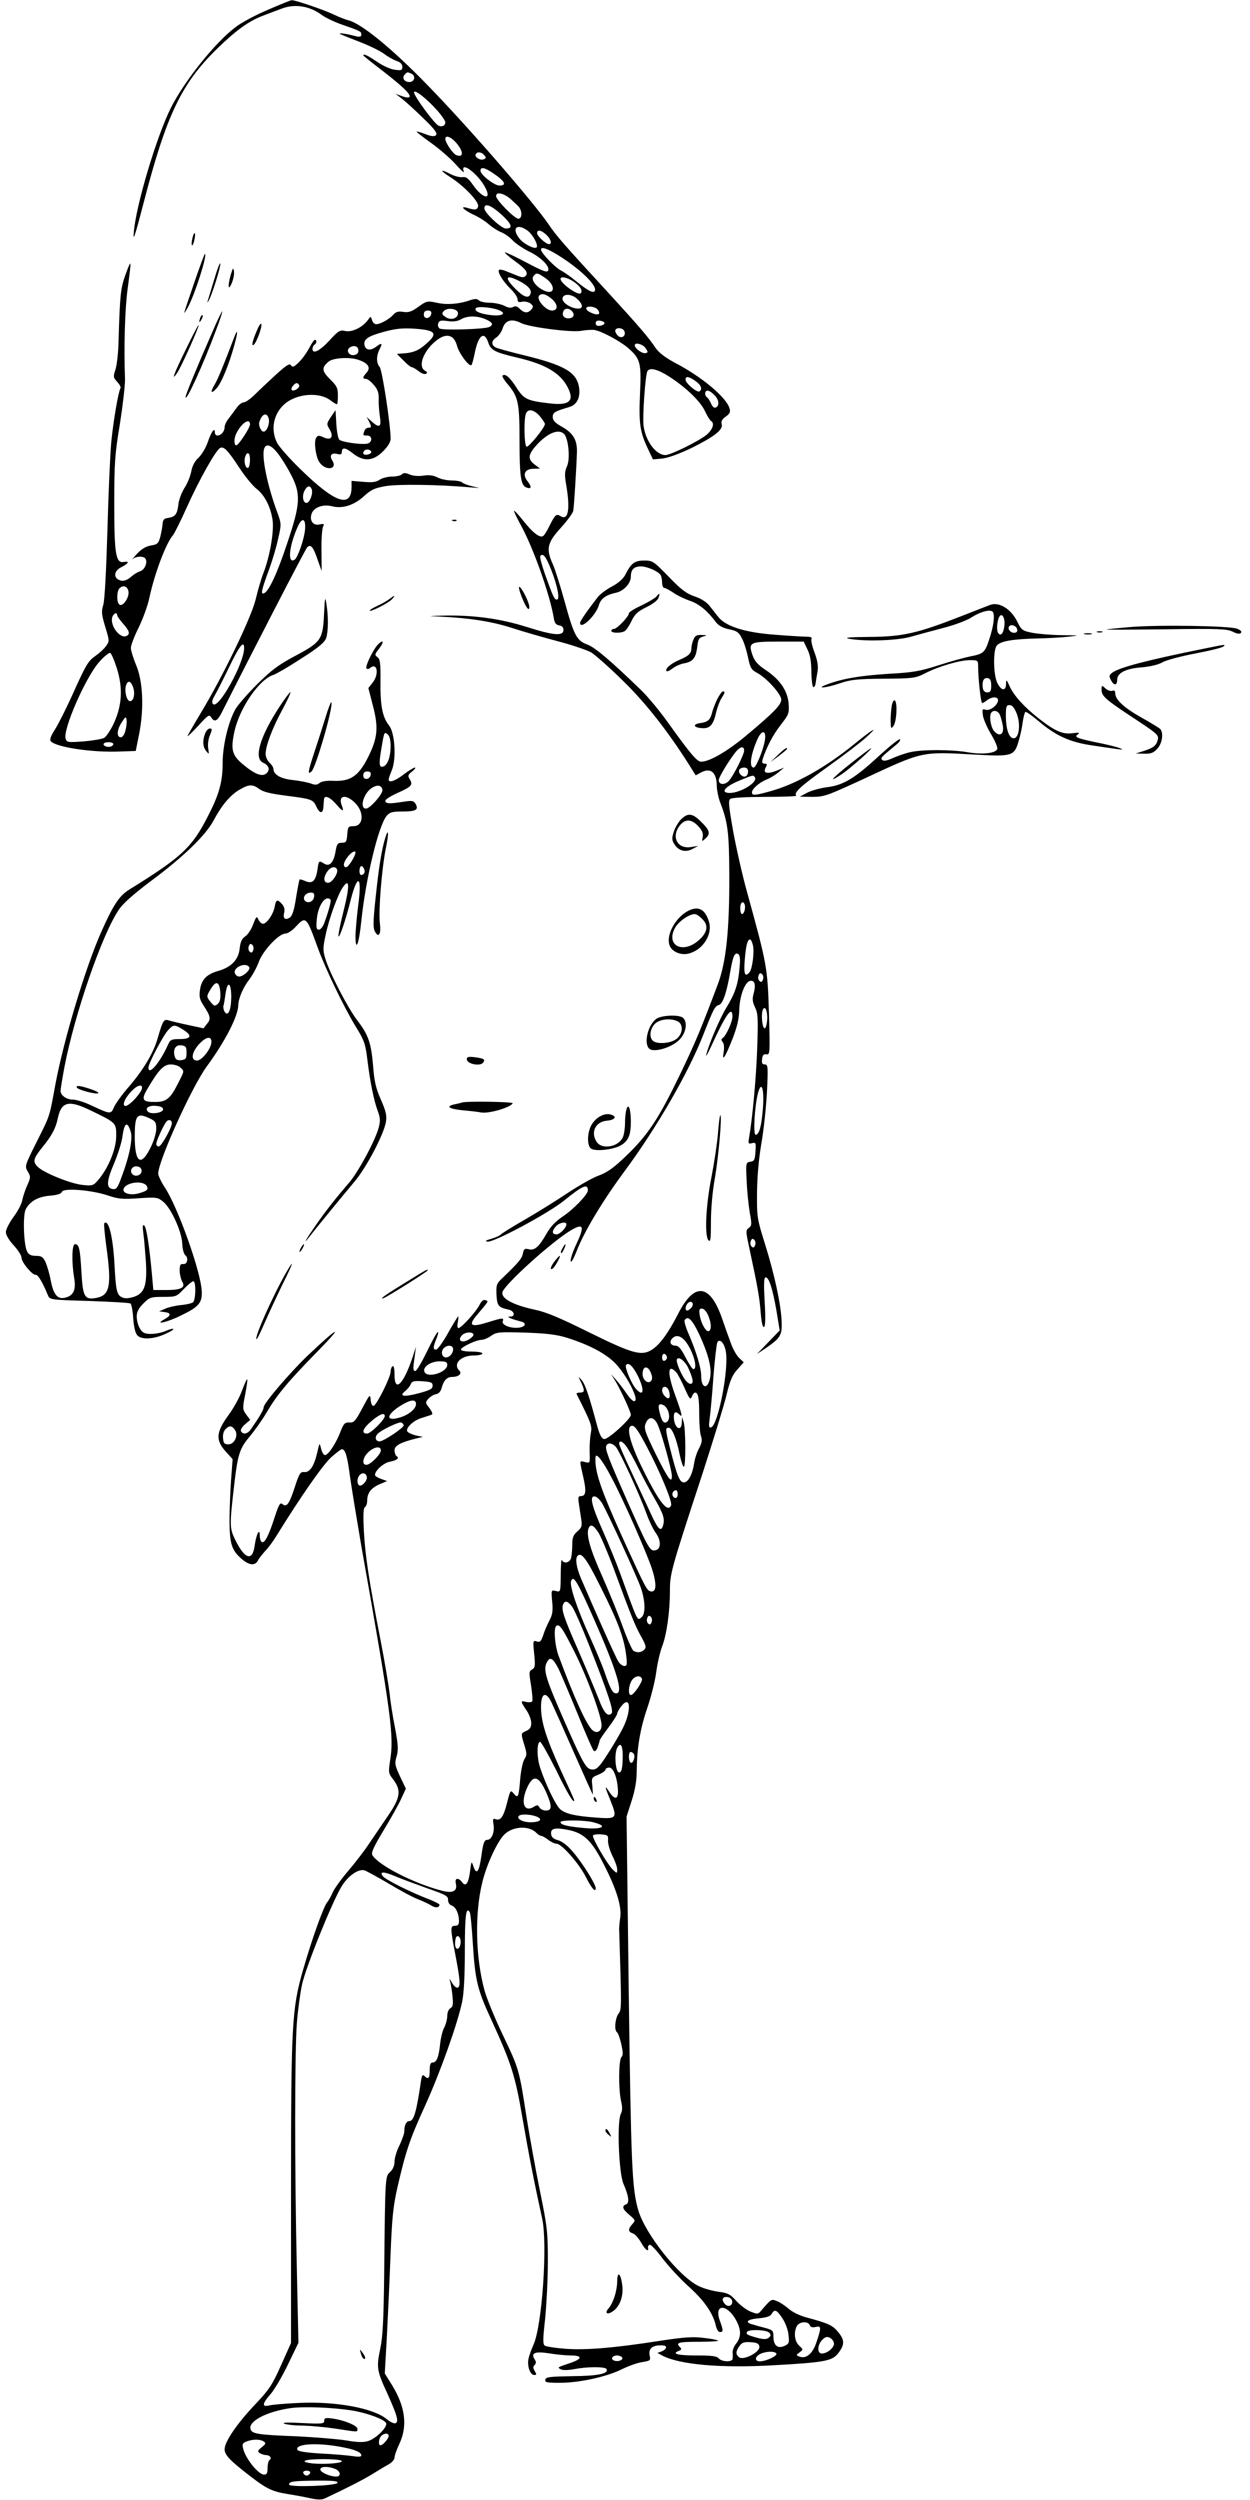 <?xml version="1.0" standalone="no"?>
<!DOCTYPE svg PUBLIC "-//W3C//DTD SVG 20010904//EN"
 "http://www.w3.org/TR/2001/REC-SVG-20010904/DTD/svg10.dtd">
<svg version="1.0" xmlns="http://www.w3.org/2000/svg"
 width="640pt" height="1280pt" viewBox="0 0 640 1280"
 preserveAspectRatio="xMidYMid meet">
<g transform="translate(0,1280) scale(0.1,-0.1)"
fill="#000000" stroke="none">
<path d="M1372 12750 c-62 -26 -137 -66 -166 -89 -103 -77 -261 -274 -331
-413 -73 -146 -179 -499 -190 -638 -5 -51 6 -20 50 150 117 452 194 612 376
790 95 93 164 143 234 169 33 13 76 29 95 36 68 27 145 15 208 -32 18 -13 63
-35 100 -48 98 -34 102 -36 102 -52 0 -11 -7 -13 -26 -9 -49 13 -89 19 -84 13
3 -3 48 -21 100 -41 52 -20 109 -48 127 -62 18 -14 47 -30 63 -36 20 -6 30
-17 30 -30 0 -18 -5 -20 -39 -15 -21 2 -62 21 -91 41 -47 32 -70 43 -70 32 0
-1 44 -37 98 -78 107 -83 149 -124 138 -135 -4 -4 -21 -2 -39 5 l-32 12 35
-27 c19 -15 68 -60 109 -100 57 -55 72 -76 63 -85 -8 -8 -22 -7 -53 5 -24 9
-44 15 -46 13 -2 -1 31 -27 73 -57 42 -30 99 -79 126 -109 26 -30 46 -48 43
-39 -22 60 73 -10 110 -82 35 -67 -15 -56 -64 15 -24 34 -35 42 -53 39 -13 -2
-41 5 -62 16 -56 29 -55 19 1 -17 69 -44 146 -125 141 -148 -4 -19 -15 -21
-57 -8 -39 11 -17 -11 33 -35 25 -11 60 -33 78 -49 18 -16 47 -34 64 -41 18
-7 45 -26 60 -43 16 -16 52 -40 79 -54 61 -28 110 -76 102 -98 -5 -13 -25 -6
-112 40 -58 31 -108 54 -110 52 -3 -2 20 -22 50 -44 58 -42 72 -61 55 -78 -7
-7 -19 -7 -40 2 -17 7 -43 17 -60 24 -16 7 -32 9 -35 6 -10 -10 21 -60 59 -97
20 -19 36 -43 36 -53 0 -14 5 -17 23 -13 12 3 31 -1 42 -8 16 -13 17 -17 6
-31 -18 -21 -37 -20 -60 3 -13 13 -23 16 -34 9 -11 -6 -27 -4 -46 7 -17 8 -50
15 -74 15 -23 0 -48 5 -55 12 -9 9 -20 9 -45 1 -55 -20 -120 -25 -171 -13 -48
10 -51 10 -94 -21 -35 -25 -50 -30 -77 -26 -25 4 -38 1 -52 -15 -21 -23 -66
-48 -87 -48 -8 0 -18 9 -21 21 -7 21 -7 21 -21 1 -26 -37 -81 -64 -115 -57
-29 7 -36 2 -83 -49 -50 -54 -86 -71 -86 -42 0 8 5 18 10 21 12 7 13 25 2 25
-4 0 -18 -20 -30 -44 -13 -24 -37 -57 -53 -72 -25 -24 -32 -26 -39 -14 -7 11
-23 1 -77 -48 -37 -34 -86 -80 -108 -102 -22 -22 -48 -40 -57 -40 -9 0 -25
-12 -35 -26 -10 -14 -28 -38 -40 -54 -13 -15 -23 -36 -23 -47 0 -22 -18 -43
-37 -43 -7 0 -13 7 -13 16 0 29 -18 4 -36 -49 -9 -28 -31 -64 -47 -80 -20 -18
-33 -43 -38 -72 -5 -24 -20 -62 -35 -84 -14 -23 -29 -61 -31 -86 -6 -49 -16
-61 -53 -67 -20 -2 -26 -9 -28 -33 -1 -16 -7 -46 -12 -66 -9 -32 -15 -37 -48
-42 -26 -5 -48 -18 -72 -44 -19 -21 -28 -32 -20 -25 17 15 56 16 65 1 12 -19
-5 -58 -28 -64 -12 -4 -31 -15 -42 -25 -27 -24 -47 -29 -68 -18 -27 14 -21 46
12 63 38 19 47 33 17 28 -43 -9 -51 35 -51 297 0 211 3 253 29 410 15 96 27
200 26 230 -6 159 -1 358 14 465 20 151 20 154 -11 70 -26 -71 -29 -107 -36
-340 -1 -60 -9 -127 -16 -148 -12 -36 -11 -40 9 -62 12 -13 20 -27 17 -32 -11
-18 -36 -164 -47 -273 -6 -63 -15 -268 -20 -455 -6 -206 -14 -356 -21 -381
-11 -35 -9 -50 10 -114 22 -72 22 -73 3 -99 -10 -14 -34 -36 -53 -49 -38 -26
-49 -45 -124 -212 -29 -63 -66 -137 -83 -164 -22 -34 -29 -53 -22 -61 25 -30
207 -58 345 -53 l90 3 18 90 c25 130 19 269 -17 352 -14 34 -26 73 -26 86 0
13 18 60 40 104 22 45 47 114 55 153 26 122 85 280 121 320 7 9 40 74 72 146
63 140 149 293 170 301 19 8 39 -13 98 -103 29 -44 69 -93 88 -107 41 -32 73
-94 82 -163 7 -59 -15 -185 -47 -267 -11 -28 -29 -89 -40 -136 -23 -94 -167
-393 -283 -585 -36 -60 -66 -112 -66 -115 1 -3 25 21 56 54 48 53 55 58 65 43
16 -28 32 -21 55 25 147 292 427 835 437 845 18 18 32 1 55 -69 l19 -53 -1
104 c-1 58 3 113 8 123 7 15 5 17 -16 12 -32 -8 -53 16 -44 50 9 36 57 55 106
43 53 -14 113 5 164 52 35 32 53 41 110 51 63 11 274 8 431 -6 l50 -4 -40 10
c-22 5 -44 14 -49 19 -6 6 -30 10 -53 10 -24 0 -58 7 -74 16 -22 11 -43 13
-70 9 -25 -4 -52 -2 -70 5 -23 10 -33 10 -42 1 -6 -6 -28 -11 -49 -11 -21 0
-50 -7 -64 -16 -19 -13 -39 -15 -84 -11 l-60 5 0 -30 c0 -113 -85 -84 -263 91
-55 53 -107 113 -118 133 -35 69 -19 151 40 201 62 52 174 61 232 18 15 -12
31 -21 34 -21 3 0 5 20 5 45 0 38 -5 49 -41 84 -42 42 -43 59 -6 90 23 19 108
24 151 9 51 -17 66 -40 43 -66 -21 -23 -22 -32 -3 -32 8 0 26 -14 40 -31 20
-23 26 -41 25 -72 -1 -23 2 -63 6 -89 9 -55 -3 -62 -43 -25 l-25 22 12 -22
c14 -28 14 -33 -3 -33 -8 0 -17 -7 -20 -16 -9 -23 -8 -24 14 -24 29 0 27 -38
-2 -42 -35 -5 -129 9 -141 21 -6 6 -13 43 -15 81 l-4 70 -24 -35 c-22 -34 -23
-36 -6 -64 22 -39 7 -58 -32 -40 -23 11 -29 10 -37 -2 -13 -18 -3 -97 16 -125
30 -46 95 -39 67 7 -17 26 -6 42 24 35 17 -5 24 -2 24 8 0 27 17 26 55 -4 56
-45 105 -42 156 9 26 26 39 48 39 65 0 69 -43 352 -56 367 -18 20 -18 57 0 92
16 30 11 34 -18 12 -27 -21 -53 -19 -59 5 -8 32 14 48 98 71 63 17 96 20 159
16 114 -8 122 -26 43 -90 -26 -21 -51 -31 -86 -35 l-49 -4 34 -34 c18 -19 37
-34 42 -34 5 0 21 -9 36 -21 14 -11 31 -17 37 -13 8 5 7 10 -5 16 -36 20 -12
93 49 147 56 49 99 41 115 -20 11 -40 63 -109 74 -98 3 3 10 29 16 58 18 94
49 120 70 57 13 -39 33 -50 148 -77 143 -33 220 -78 258 -151 37 -71 10 -96
-94 -83 -113 13 -130 21 -168 81 -34 53 -58 73 -71 61 -3 -4 7 -21 22 -39 59
-69 65 -96 65 -295 0 -183 7 -229 35 -239 26 -10 29 3 6 32 -28 35 -14 64 32
64 l32 1 -27 20 c-37 28 -35 51 9 100 58 64 116 86 143 55 21 -27 30 -127 13
-163 -12 -27 -13 -44 -4 -96 21 -123 11 -184 -28 -160 -23 14 -28 10 -60 -54
-11 -23 -25 -45 -31 -48 -17 -10 -54 19 -101 79 -24 30 -45 53 -47 51 -2 -2
12 -32 31 -67 65 -116 151 -357 172 -480 4 -28 11 -37 28 -40 14 -2 22 -10 22
-23 0 -33 -50 -29 -188 15 -137 43 -275 62 -432 58 -77 -2 -78 -2 -15 -5 156
-7 268 -25 371 -58 58 -19 166 -50 238 -69 72 -19 148 -45 169 -57 20 -13 93
-77 161 -144 117 -114 230 -258 340 -432 l33 -53 29 16 c50 25 79 -2 79 -74 1
-20 8 -55 16 -77 41 -105 47 -156 48 -375 1 -281 -16 -447 -59 -560 -86 -229
-115 -299 -197 -469 -105 -217 -161 -303 -272 -409 -63 -61 -97 -85 -141 -101
-33 -12 -104 -53 -160 -90 -55 -37 -153 -98 -217 -135 -65 -37 -120 -72 -123
-76 -3 -5 -25 -15 -48 -22 -31 -9 -36 -13 -21 -15 31 -6 312 145 392 210 95
77 122 89 122 52 0 -21 -78 -101 -131 -135 -34 -23 -60 -50 -80 -85 -39 -69
-62 -89 -92 -81 -21 5 -25 2 -30 -23 -6 -26 -19 -42 -106 -126 -29 -27 -31
-35 -29 -84 3 -57 10 -65 61 -76 30 -6 38 -35 10 -36 -15 0 -15 -2 2 -9 11 -5
33 -11 48 -15 36 -7 30 -29 -9 -33 -42 -4 -87 15 -80 33 7 19 1 19 -79 -6 -84
-26 -99 -16 -54 37 64 76 61 71 45 77 -11 4 -21 -4 -32 -26 -18 -35 -93 -117
-107 -117 -5 0 -7 14 -3 30 3 17 4 30 2 30 -2 0 -26 -38 -52 -85 -26 -47 -54
-85 -61 -85 -17 0 -16 12 1 55 8 19 12 35 8 35 -5 0 -30 -46 -57 -102 -28 -57
-54 -101 -60 -98 -11 5 -11 11 -1 80 l6 45 -18 -55 c-46 -138 -92 -183 -92
-89 0 31 -4 48 -10 44 -5 -3 -10 -16 -10 -28 0 -28 -71 -170 -87 -175 -7 -2
-13 10 -15 30 -3 32 -4 31 -43 -42 -35 -66 -43 -75 -66 -73 -23 1 -29 -5 -45
-45 -22 -60 -63 -122 -80 -122 -7 0 -16 15 -20 33 -8 32 -8 32 -20 -21 -16
-69 -38 -102 -67 -99 -19 2 -25 -7 -47 -75 -29 -89 -42 -107 -64 -89 -12 10
-18 -1 -41 -71 -30 -93 -51 -132 -65 -123 -6 4 -10 18 -10 33 0 42 -18 7 -26
-51 -11 -83 -51 -71 -100 30 -29 59 -29 73 -4 288 17 147 28 181 77 238 24 29
63 83 85 120 56 96 111 162 267 321 137 140 104 125 -53 -24 -92 -88 -226
-245 -226 -265 0 -13 -23 -52 -65 -112 -17 -25 -40 -30 -51 -11 -4 6 4 21 20
35 l27 23 -20 27 c-19 27 -20 31 -6 102 8 41 13 76 11 79 -3 2 -14 -24 -27
-58 -12 -34 -44 -92 -71 -128 -62 -86 -65 -126 -12 -184 l35 -39 -8 -107 c-4
-59 -8 -154 -8 -212 1 -117 12 -149 65 -194 37 -31 65 -33 80 -7 5 11 22 32
37 49 16 16 40 49 55 73 131 212 242 370 284 408 26 23 50 41 54 41 18 0 28
-33 42 -140 9 -63 35 -221 57 -350 156 -878 169 -979 148 -1106 -9 -59 -8 -64
17 -96 42 -56 36 -93 -31 -190 -31 -46 -75 -110 -97 -143 -22 -33 -69 -94
-104 -135 -35 -41 -71 -91 -79 -110 -8 -19 -21 -42 -28 -50 -19 -23 -78 -188
-124 -348 -57 -200 -61 -275 -61 -1158 l0 -750 -51 -114 c-45 -101 -61 -125
-132 -200 -94 -99 -157 -192 -157 -230 0 -30 28 -59 135 -141 82 -63 110 -76
191 -89 38 -6 91 -16 117 -22 33 -7 56 -7 70 0 105 49 201 98 244 125 28 17
65 40 82 49 17 9 31 25 31 35 0 10 11 42 25 71 43 92 30 191 -39 302 l-36 58
10 174 c5 95 14 284 19 419 8 207 14 263 36 360 43 187 63 246 142 419 77 170
165 416 189 530 9 42 14 133 14 262 0 180 6 228 25 198 4 -6 11 -80 16 -163
12 -187 23 -234 95 -389 103 -225 122 -286 159 -502 32 -186 60 -329 101 -516
28 -130 0 -543 -44 -644 -11 -24 -23 -57 -26 -73 -8 -36 8 -83 29 -83 13 0 13
3 3 20 -9 15 -10 22 -1 31 9 9 9 16 0 30 -20 32 2 41 74 30 35 -6 86 -11 112
-11 59 0 59 -17 1 -37 -73 -25 -71 -23 -53 -34 11 -5 37 -5 69 1 67 13 157 13
165 1 14 -24 -43 -36 -175 -37 -115 -2 -135 -4 -138 -18 -3 -14 8 -16 75 -16
99 0 241 31 318 70 33 16 80 33 103 36 42 7 44 8 38 35 -7 37 18 55 72 50 20
-2 14 -21 -10 -30 l-22 -8 24 -13 c88 -47 301 -66 573 -50 254 14 295 22 325
57 37 46 38 70 5 111 -30 37 -50 46 -165 77 -33 9 -73 28 -91 45 -19 16 -46
34 -61 39 -27 11 -27 11 -81 -52 -14 -16 -18 -16 -53 -2 -20 8 -53 33 -72 54
-30 34 -43 41 -90 47 -30 4 -75 16 -100 28 -101 46 -279 270 -313 393 -31 110
-36 222 -48 1125 l-11 887 26 81 c18 56 26 104 26 153 1 115 17 214 54 322 19
55 40 138 46 184 6 46 20 105 30 131 23 59 40 177 40 283 0 90 3 103 170 612
53 165 108 342 120 394 18 74 30 102 56 130 l32 36 -22 21 c-13 11 -32 44 -43
74 -11 30 -33 91 -48 135 -62 174 -142 180 -224 16 -50 -97 -93 -156 -134
-182 -53 -33 -99 -20 -322 90 -151 75 -220 104 -280 116 -119 26 -180 63 -159
97 36 58 252 251 344 307 69 41 75 25 29 -73 -17 -36 -29 -73 -27 -83 2 -11
15 12 31 53 38 98 132 255 243 405 166 224 328 505 404 699 54 137 60 149 82
155 20 7 40 68 58 176 13 75 23 95 40 84 9 -6 11 -27 6 -75 -7 -81 -23 -127
-68 -201 -33 -54 -89 -186 -102 -239 -3 -14 7 4 24 40 76 167 110 215 110 155
0 -28 -33 -99 -50 -110 -8 -5 -8 -11 0 -20 7 -8 9 -29 5 -52 -9 -53 7 -29 47
72 22 58 32 98 33 145 2 71 29 143 56 148 23 4 30 -20 18 -63 -8 -29 -7 -44 7
-73 15 -31 16 -58 11 -206 -5 -148 -24 -360 -42 -463 -5 -28 -3 -31 15 -26 20
5 21 2 18 -43 -3 -43 -6 -49 -26 -52 -23 -4 -24 -5 -19 -100 2 -53 10 -126 16
-162 11 -58 10 -66 -5 -77 -17 -12 -16 -18 5 -115 40 -186 50 -242 56 -321 4
-49 10 -75 17 -71 7 4 8 49 3 130 -5 91 -4 124 5 124 17 0 35 -55 55 -168 l17
-104 -58 -60 -59 -61 45 30 c76 52 85 67 82 136 -3 88 -37 243 -85 397 -41
131 -42 139 -41 265 1 84 9 174 23 255 12 69 24 187 28 263 6 125 5 137 -11
137 -13 0 -17 7 -14 28 2 20 8 26 22 24 18 -3 19 4 13 210 -7 234 -10 250
-110 613 -25 88 -57 231 -73 318 -24 136 -26 160 -14 167 8 6 89 10 179 10 90
0 161 3 158 6 -15 15 22 49 161 148 81 58 170 126 197 151 68 62 38 46 -60
-34 -149 -121 -299 -205 -427 -241 -85 -24 -98 -24 -98 -7 0 18 38 51 75 66
17 6 44 23 60 36 l30 25 -39 -16 c-48 -19 -71 -13 -56 16 9 16 8 20 -5 20 -12
0 -15 6 -10 23 19 60 52 124 92 175 42 54 44 60 41 109 -6 67 -44 123 -117
172 -43 29 -57 45 -69 79 -21 63 -13 67 136 67 l127 0 19 -40 c14 -28 20 -62
20 -115 1 -41 5 -76 10 -78 5 -1 11 8 12 20 2 13 6 40 10 61 4 27 0 54 -16 97
-12 32 -19 64 -15 69 4 7 -5 11 -22 11 -15 0 -89 4 -163 10 -155 11 -255 43
-293 92 -12 15 -32 41 -45 57 -14 18 -42 36 -74 47 -42 14 -69 33 -134 101
-78 80 -82 83 -126 83 -49 0 -67 -14 -96 -72 -11 -21 -35 -43 -69 -61 -29 -15
-62 -40 -73 -55 -56 -72 -90 -122 -90 -131 0 -39 81 37 96 90 10 34 36 53 87
64 40 8 77 48 77 83 0 36 16 52 52 52 31 0 88 -25 100 -44 4 -6 8 -23 8 -38 0
-16 5 -28 11 -28 5 0 27 -11 47 -25 20 -14 58 -32 84 -41 46 -15 90 -51 133
-109 14 -18 35 -30 68 -37 40 -8 50 -15 66 -47 11 -20 24 -64 31 -97 11 -53
16 -63 46 -79 49 -26 124 -109 124 -137 0 -27 -39 -67 -184 -188 -94 -78 -184
-130 -226 -130 -21 0 -54 39 -166 195 -43 61 -106 137 -140 170 -158 153 -238
221 -277 235 -54 20 -68 45 -116 220 -22 80 -49 165 -60 190 -36 79 -30 110
39 186 33 36 62 76 65 88 4 22 16 211 19 303 1 62 -20 97 -82 131 -30 17 -42
30 -42 47 0 23 10 29 85 51 39 12 57 48 50 99 -12 79 -73 115 -282 166 -70 17
-136 35 -145 40 -24 13 -23 34 3 51 12 8 27 29 33 48 13 41 47 50 94 26 40
-21 256 -49 307 -40 22 4 51 6 65 5 36 -4 133 -56 175 -92 64 -56 69 -76 62
-232 -7 -152 -1 -199 40 -284 l26 -55 47 4 c30 3 87 24 152 55 117 58 162 94
153 122 -4 13 2 25 21 38 21 15 25 24 19 43 -18 58 -145 163 -282 234 -48 26
-79 50 -96 74 -36 54 -83 109 -246 287 -218 237 -260 284 -302 346 -78 115
-415 503 -619 712 -181 187 -340 317 -406 333 -16 4 -49 17 -74 29 -44 22
-201 76 -217 74 -4 0 -59 -22 -121 -49z m732 -326 c26 -10 20 -44 -8 -44 -27
0 -40 22 -23 39 13 13 11 13 31 5z m136 -191 c22 -25 40 -52 40 -59 0 -17 -15
-25 -34 -18 -20 8 -126 151 -126 171 0 19 65 -32 120 -94z m92 -160 c42 -46
44 -83 4 -67 -17 6 -56 64 -56 83 0 20 26 12 52 -16z m148 -68 c10 -12 9 -16
-4 -21 -18 -7 -49 13 -40 27 8 14 30 11 44 -6z m45 -92 c60 -40 72 -63 32 -63
-26 0 -97 55 -97 76 0 21 21 17 65 -13z m87 -130 c18 -16 38 -35 45 -43 18
-22 16 -60 -3 -60 -19 0 -114 96 -114 116 0 23 36 16 72 -13z m-43 -83 c52
-48 59 -70 21 -70 -24 0 -110 81 -110 103 0 30 34 17 89 -33z m131 -80 c28
-20 58 -76 47 -87 -11 -10 -67 19 -87 45 -42 52 -15 81 40 42z m97 -22 c23
-21 31 -48 14 -48 -16 0 -61 41 -61 56 0 20 20 17 47 -8z m74 -113 c111 -72
189 -151 174 -175 -8 -13 -37 3 -95 50 -25 21 -59 45 -76 54 -31 15 -104 91
-104 108 0 18 35 5 101 -37z m-80 -108 c58 -39 50 -93 -9 -63 -41 21 -65 55
-50 73 14 18 20 17 59 -10z m-132 -16 c46 -24 65 -46 57 -66 -9 -25 -34 -17
-76 25 -60 60 -52 77 19 41z m278 -3 c34 -24 47 -44 37 -59 -10 -16 -104 49
-104 73 0 15 34 8 67 -14z m-109 -91 c30 -28 29 -57 -2 -57 -32 0 -81 57 -66
76 13 15 36 9 68 -19z m129 1 c28 -27 30 -48 3 -48 -35 0 -80 29 -80 50 0 28
47 27 77 -2z m-394 -60 c31 -16 1 -28 -53 -21 -54 7 -83 20 -74 35 8 12 97 3
127 -14z m497 7 c7 -9 10 -18 6 -22 -9 -10 -59 10 -64 25 -6 18 43 15 58 -3z
m-715 -19 c0 -27 -38 -38 -64 -19 -18 12 -20 18 -10 29 18 22 74 14 74 -10z
m585 9 c15 -18 5 -35 -20 -35 -22 0 -34 15 -26 35 7 19 30 19 46 0z m-722 -12
c-5 -26 -38 -29 -38 -4 0 15 6 21 21 21 14 0 19 -5 17 -17z m277 -27 c38 -16
44 -30 18 -41 -30 -11 -237 -17 -252 -7 -8 6 -11 17 -7 27 5 14 14 16 49 11
28 -4 50 -1 67 9 32 19 82 19 125 1z m610 -21 c0 -5 -10 -11 -22 -13 -16 -2
-23 2 -23 13 0 11 7 15 23 13 12 -2 22 -7 22 -13z m102 -41 c9 -23 -13 -40
-32 -24 -8 7 -15 19 -15 26 0 19 39 18 47 -2z m108 -86 c14 -21 14 -23 0 -26
-17 -4 -55 24 -55 40 0 17 40 7 55 -14z m-1470 -13 c0 -13 -8 -21 -23 -23 -26
-4 -42 25 -21 39 22 14 44 6 44 -16z m1591 -133 c88 -57 159 -126 183 -176 11
-24 25 -47 31 -51 20 -12 10 -43 -22 -71 -39 -32 -184 -104 -211 -104 -48 0
-101 70 -112 150 -6 46 9 263 20 280 12 20 53 9 111 -28z m135 -23 c29 -20 37
-43 20 -53 -12 -8 -71 42 -71 60 0 20 17 17 51 -7z m-2029 -24 c0 -14 -29 -31
-38 -22 -9 8 16 39 28 35 5 -2 10 -8 10 -13z m2127 -49 c24 -25 25 -56 4 -63
-7 -3 -17 7 -22 20 -6 14 -15 28 -20 32 -15 9 -14 35 2 35 8 0 24 -11 36 -24z
m-895 -107 c14 -17 26 -35 26 -40 0 -18 -83 -120 -94 -116 -12 4 -15 140 -3
170 10 26 42 20 71 -14z m-1388 -13 c6 -25 -10 -66 -26 -66 -14 0 -28 33 -22
50 14 43 39 51 48 16z m-96 -29 c0 -18 -59 -107 -70 -107 -13 0 -13 36 1 63
27 53 69 79 69 44z m139 -144 c17 -21 48 -69 68 -108 55 -102 52 -153 -16
-355 -53 -160 -96 -250 -120 -258 -17 -6 -13 15 27 123 16 44 37 114 46 156
17 74 17 77 -4 135 -52 140 -82 289 -67 328 10 26 34 18 66 -21z m482 2 c0 -5
-9 -11 -21 -13 -20 -3 -27 8 -13 22 10 9 34 3 34 -9z m-621 -39 c0 -19 -4 -37
-9 -41 -13 -7 -24 30 -16 55 10 32 25 23 25 -14z m316 -151 c8 -21 -10 -70
-27 -70 -18 0 -24 38 -9 64 13 25 28 27 36 6z m-34 -204 c-3 -46 -37 -147 -54
-157 -36 -22 -29 65 14 164 23 55 44 51 40 -7z m1260 -208 c33 -85 46 -153 29
-153 -13 0 -20 16 -62 134 -15 44 -26 84 -23 88 13 20 30 -2 56 -69z m-2164
-114 c3 -30 -29 -76 -46 -65 -16 10 -15 69 0 84 19 19 43 10 46 -19z m-58
-119 c0 -5 14 -25 30 -43 32 -36 37 -52 20 -62 -33 -20 -89 51 -75 96 7 19 25
27 25 9z m650 -168 c0 -78 -131 -314 -159 -287 -8 8 -5 21 9 45 11 19 45 86
75 148 51 106 75 136 75 94z m-652 -103 c32 -101 27 -190 -15 -282 -17 -36
-40 -70 -50 -75 -11 -6 -58 -14 -105 -18 -81 -6 -86 -5 -92 14 -15 47 105 321
175 396 23 26 47 45 53 43 6 -2 21 -37 34 -78z m83 -96 c12 -33 4 -73 -15 -73
-17 0 -30 51 -21 80 9 28 24 25 36 -7z m-39 -224 c-4 -19 -15 -34 -23 -34 -23
0 -21 37 3 75 20 31 23 33 26 14 2 -12 -1 -37 -6 -55z m3274 -50 c-8 -49 -45
-139 -57 -139 -24 0 -17 62 18 143 23 53 48 50 39 -4z m-3336 -18 c0 -12 -21
-19 -37 -13 -22 8 -14 22 12 22 14 0 25 -4 25 -9z m3230 -34 c0 -21 -58 -135
-79 -156 -22 -22 -51 -19 -51 5 0 16 63 118 93 151 20 22 37 22 37 0z m20
-106 c0 -27 -19 -36 -37 -18 -18 18 -9 37 18 37 12 0 19 -7 19 -19z m35 -31
c16 -25 -72 -79 -128 -80 -50 0 -28 31 43 61 77 32 77 32 85 19z m-52 -652 c5
-18 -3 -48 -14 -48 -5 0 -9 14 -9 30 0 30 15 41 23 18z m42 -208 c8 -34 -3
-120 -17 -137 -23 -29 -31 -12 -25 60 6 76 14 107 27 107 5 0 11 -13 15 -30z
m51 -176 c-5 -13 -10 -14 -18 -6 -6 6 -8 18 -4 28 5 13 10 14 18 6 6 -6 8 -18
4 -28z m22 -205 c-2 -24 -7 -44 -13 -44 -12 0 -19 69 -10 93 11 29 26 -4 23
-49z m-22 -455 c-7 -90 -19 -134 -37 -134 -14 0 -5 149 12 214 18 67 33 19 25
-80z m-1006 -592 c0 -18 -33 -52 -51 -52 -23 0 -25 17 -2 42 16 18 53 25 53
10z m966 -108 c-5 -13 -10 -14 -18 -6 -6 6 -8 18 -4 28 5 13 10 14 18 6 6 -6
8 -18 4 -28z m-326 -319 c-7 -8 -16 -15 -21 -15 -13 0 -11 24 3 38 18 18 35
-3 18 -23z m86 -40 c16 -40 18 -71 4 -80 -13 -8 -40 36 -47 79 -5 29 -3 36 11
36 10 0 23 -15 32 -35z m-45 -99 c46 -100 64 -170 55 -219 -12 -64 -46 -57
-46 9 0 40 -25 122 -61 207 -17 37 -27 72 -24 77 16 27 39 5 76 -74z m-1157
-1 c0 -5 -12 -17 -27 -25 -34 -19 -57 -2 -31 24 17 18 60 18 58 1z m481 -15
c113 -36 196 -80 245 -130 54 -55 118 -176 102 -192 -7 -7 -21 4 -44 37 -18
27 -44 60 -57 74 l-23 26 22 -35 c28 -46 80 -159 80 -174 0 -21 -118 -128
-137 -124 -13 2 -24 24 -37 73 -40 150 -60 208 -78 229 -19 21 -19 21 -3 -11
20 -43 19 -53 -6 -53 -11 0 -19 -3 -17 -7 77 -153 80 -164 73 -201 -4 -20 -7
-63 -6 -96 2 -58 2 -58 -23 -52 -31 8 -30 13 -10 -75 17 -75 14 -99 -12 -99
-14 0 -15 -7 -10 -40 3 -22 9 -58 12 -79 5 -34 3 -42 -20 -62 -21 -18 -26 -32
-26 -68 0 -25 -3 -56 -6 -68 -7 -25 -39 -31 -47 -10 -3 6 -6 -28 -6 -77 -1
-88 -1 -88 -25 -82 -24 6 -24 5 -19 -53 5 -47 2 -68 -14 -98 -11 -21 -26 -55
-32 -76 -11 -31 -16 -37 -33 -31 -19 6 -20 3 -13 -64 6 -61 5 -71 -11 -80 -16
-9 -16 -16 -5 -81 6 -40 9 -76 6 -82 -4 -5 -17 -6 -31 -3 -30 8 -30 4 1 -42
14 -20 25 -50 25 -66 0 -21 -7 -32 -25 -40 -29 -13 -29 -11 -10 -74 13 -42 13
-51 0 -71 -8 -12 -17 -55 -21 -95 -8 -100 -11 -108 -33 -82 -17 21 -18 20 -35
-47 -18 -72 -34 -93 -59 -83 -13 5 -15 0 -10 -29 6 -38 -10 -77 -32 -77 -15 0
-21 -14 -30 -80 -12 -87 -26 -103 -42 -53 -9 26 -10 23 -16 -26 -8 -64 -22
-84 -41 -58 -20 26 -39 22 -32 -7 9 -38 -15 -51 -69 -37 -142 36 -325 129
-358 182 -8 12 5 41 56 126 37 61 78 134 91 163 l24 52 -30 63 c-27 58 -28 67
-17 103 9 33 8 57 -9 148 -12 60 -24 138 -27 173 -4 35 -24 157 -46 270 -61
314 -79 435 -86 562 -4 82 -3 118 6 123 6 4 11 18 11 32 0 39 18 64 62 84 l40
17 -31 11 c-17 6 -31 15 -31 20 0 23 44 62 76 68 37 7 51 19 34 29 -5 3 -10
17 -10 30 0 24 33 41 115 61 l30 7 -33 7 c-19 4 -39 13 -45 19 -15 15 27 58
72 71 20 7 42 13 49 16 9 3 7 12 -9 34 -22 28 -22 30 -5 49 10 11 27 21 39 23
13 2 23 13 28 31 10 38 27 57 53 57 34 0 53 17 38 32 -35 35 7 78 75 78 24 0
43 5 43 10 0 6 -25 10 -55 10 -32 0 -55 4 -55 10 0 13 77 49 105 50 11 0 34 9
50 21 28 19 40 20 175 16 111 -4 161 -10 215 -27z m608 -22 c38 -52 61 -138
37 -138 -5 0 -23 27 -40 60 -21 42 -36 60 -50 60 -25 0 -35 17 -20 35 20 24
47 17 73 -17z m203 -46 c17 -90 -39 -378 -75 -390 -12 -4 -13 5 -7 49 4 30 13
126 19 214 7 88 16 166 20 173 13 20 35 -4 43 -46z m-1396 10 c0 -21 -18 -42
-37 -42 -20 0 -27 28 -13 45 18 21 50 19 50 -3z m1095 -42 c0 -7 -6 -15 -12
-17 -8 -3 -13 4 -13 17 0 13 5 20 13 18 6 -3 12 -11 12 -18z m108 -52 c23 -51
29 -76 18 -82 -5 -4 -17 1 -26 11 -22 22 -57 102 -49 114 9 15 40 -8 57 -43z
m-1233 14 c0 -39 -104 -71 -117 -35 -10 24 32 53 78 53 31 0 39 -4 39 -18z
m975 -55 c36 -73 32 -113 -8 -69 -23 25 -59 110 -52 122 11 18 34 -2 60 -53z
m69 10 c7 -19 6 -31 -2 -39 -15 -15 -42 7 -42 37 0 44 29 45 44 2z m129 6 c8
-10 28 -47 43 -82 24 -54 29 -60 36 -42 4 11 12 21 17 21 16 0 21 -29 21 -115
0 -46 4 -95 9 -108 7 -19 5 -34 -9 -61 -11 -19 -23 -55 -26 -78 -9 -59 -31
-98 -53 -98 -21 0 -35 34 -71 177 -24 96 -24 103 -6 103 17 0 40 -57 56 -138
7 -34 17 -62 21 -62 11 0 10 196 -1 230 l-8 25 -1 -27 c-2 -55 -41 -28 -41 28
0 26 10 30 28 12 19 -19 15 -1 -23 104 -40 112 -36 159 8 111z m-1248 -68 c0
-16 -13 -23 -73 -39 -76 -20 -101 -15 -67 12 12 10 24 25 28 35 6 15 16 18 59
15 45 -3 53 -6 53 -23z m1211 -30 c4 -14 4 -29 0 -32 -9 -10 -36 18 -36 38 0
28 29 23 36 -6z m-1296 -64 c0 -25 -41 -58 -88 -70 -68 -19 -64 15 6 60 54 34
82 37 82 10z m1278 -14 c20 -23 24 -63 8 -76 -17 -14 -29 2 -41 57 -5 24 -3
32 8 32 8 0 19 -6 25 -13z m-1438 -47 c0 -19 -72 -90 -91 -90 -31 0 -22 26 23
64 41 35 68 46 68 26z m1395 -39 c19 -37 75 -237 75 -268 0 -42 -19 -15 -81
109 -62 127 -65 138 -49 169 15 27 37 24 55 -10z m-1298 -8 c4 -11 -103 -83
-124 -83 -19 0 -26 20 -11 37 15 19 109 64 122 60 6 -2 11 -8 13 -14z m-863
-26 c17 -27 -4 -72 -34 -72 -21 0 -26 5 -28 31 -2 19 3 38 14 48 19 19 33 17
48 -7z m2109 -87 c69 -131 130 -279 123 -297 -17 -44 -67 23 -158 212 -57 121
-73 195 -41 195 14 0 33 -28 76 -110z m-105 3 c11 -16 39 -66 62 -113 23 -47
59 -114 80 -150 45 -78 54 -104 46 -136 -10 -40 -25 -28 -61 50 -18 40 -63
136 -99 213 -36 76 -66 144 -66 151 0 20 18 13 38 -15z m-55 -1 c19 -21 123
-247 157 -342 13 -36 34 -80 47 -98 30 -41 28 -86 -4 -90 -26 -4 -35 13 -148
268 -91 206 -107 250 -101 267 7 18 30 16 49 -5z m-1203 -18 c0 -20 -54 -74
-74 -74 -25 0 -19 38 10 65 30 28 64 33 64 9z m1182 -141 c62 -117 173 -370
205 -462 26 -80 25 -125 -5 -119 -20 4 -25 13 -143 272 -115 254 -145 344
-140 415 2 27 36 -16 83 -106z m-1254 5 c4 -19 -26 -51 -39 -43 -13 9 -11 39
3 53 15 15 32 10 36 -10z m1592 -88 c0 -21 -15 -27 -25 -10 -7 12 2 30 16 30
5 0 9 -9 9 -20z m-387 -47 c29 -50 177 -372 198 -432 23 -66 25 -134 4 -151
-23 -19 -16 -33 -110 225 -18 50 -58 148 -89 218 -59 133 -69 181 -39 175 9
-2 25 -17 36 -35z m-19 -150 c13 -21 47 -101 76 -178 86 -235 111 -298 142
-353 24 -43 28 -56 18 -67 -14 -16 -38 -19 -57 -7 -7 5 -33 63 -57 130 -24 66
-72 182 -105 257 -59 131 -80 206 -68 239 10 25 25 19 51 -21z m11 -278 c88
-174 121 -264 131 -350 6 -47 4 -55 -9 -55 -9 0 -23 10 -31 23 -13 19 -116
250 -192 427 -23 55 -30 100 -17 114 20 20 45 -12 118 -159z m-35 -162 c119
-270 153 -383 115 -383 -18 0 -29 20 -59 107 -13 38 -47 118 -74 178 -67 147
-107 266 -98 290 12 32 30 2 116 -192z m-111 61 c11 -14 51 -105 89 -202 99
-251 125 -333 113 -345 -19 -19 -39 3 -66 75 -16 40 -61 149 -102 243 -77 175
-90 214 -80 240 9 22 23 19 46 -11z m407 -80 c-5 -13 -10 -14 -18 -6 -6 6 -8
18 -4 28 5 13 10 14 18 6 6 -6 8 -18 4 -28z m-396 -149 c66 -131 140 -331 140
-379 0 -31 -24 -44 -46 -25 -30 25 -94 165 -175 384 -18 50 -25 135 -12 149
16 15 31 -6 93 -129z m-80 -90 c13 -28 57 -131 97 -229 40 -99 77 -184 82
-189 7 -7 14 -1 21 17 5 15 10 30 10 34 0 4 20 34 45 67 25 33 45 65 45 71 0
6 9 23 21 38 49 62 53 -25 6 -116 -18 -35 -54 -96 -80 -135 -38 -59 -52 -73
-72 -73 -33 0 -46 22 -144 245 -95 216 -110 263 -93 300 17 36 32 28 62 -30z
m427 -51 c4 -13 -38 -76 -54 -82 -19 -6 -16 49 3 76 16 23 44 26 51 6z m-463
-121 c10 -21 61 -135 113 -253 52 -118 96 -216 98 -218 1 -2 0 17 -2 42 -5 44
-5 45 31 60 20 8 36 20 36 25 0 6 9 11 20 11 21 0 42 -56 44 -120 1 -44 -17
-46 -44 -5 -26 40 -25 31 6 -45 36 -90 32 -94 -74 -86 -111 8 -158 20 -184 43
-22 19 -75 128 -102 211 -18 53 -18 131 -1 134 6 0 42 -65 82 -144 59 -122 93
-177 93 -155 0 3 -32 74 -71 158 -73 161 -99 243 -99 320 0 71 25 82 54 22z
m364 -294 c-2 -49 -7 -64 -18 -64 -19 0 -26 95 -10 126 19 35 31 8 28 -62z
m57 31 c9 -14 -4 -52 -16 -45 -12 8 -12 55 0 55 6 0 13 -5 16 -10z m-448 -198
c30 -69 30 -92 -2 -92 -13 0 -28 7 -33 16 -7 13 -12 14 -29 3 -48 -29 -67 17
-38 89 33 79 62 74 102 -16z m-52 -122 c37 -14 22 -30 -29 -30 -41 0 -74 19
-59 33 10 10 58 8 88 -3z m288 -29 c85 -20 54 -40 -47 -30 -85 8 -116 16 -116
30 0 11 112 11 163 0z m-287 -55 c8 -9 20 -16 26 -16 5 0 21 -9 35 -20 14 -11
34 -20 43 -20 26 0 116 -103 150 -171 30 -59 50 -81 50 -56 0 20 -69 131 -118
187 -26 31 -55 53 -75 58 -22 6 -33 15 -35 30 -5 31 19 37 91 22 76 -16 117
-55 175 -169 66 -127 95 -218 88 -276 -4 -27 -6 -54 -6 -60 13 -419 13 -413
-4 -436 -17 -25 -22 -84 -7 -94 5 -3 15 -30 22 -61 9 -42 10 -57 1 -66 -15
-15 -16 -165 -2 -226 7 -30 7 -49 -1 -64 -21 -39 -11 -302 13 -359 27 -62 32
-98 14 -105 -24 -9 -19 -25 17 -55 31 -26 31 -28 15 -46 -23 -25 -23 -40 2
-48 11 -3 29 -24 42 -46 20 -37 41 -53 36 -28 -2 6 2 13 8 16 6 2 36 -29 66
-70 31 -40 91 -106 135 -145 80 -72 124 -137 138 -199 4 -19 13 -33 21 -33 18
0 18 7 -1 60 -30 84 36 86 83 2 27 -49 28 -86 2 -120 -12 -14 -20 -35 -19 -46
1 -12 1 -27 0 -33 -1 -18 -56 -16 -71 2 -10 12 -36 15 -116 15 -96 0 -128 9
-87 24 12 5 14 9 5 18 -24 24 -10 28 95 28 58 0 104 3 100 6 -3 3 -36 10 -74
14 -54 7 -99 4 -224 -15 -238 -37 -375 -48 -481 -41 -52 4 -100 11 -108 16
-11 7 -11 30 1 137 7 70 14 202 14 293 0 154 -3 179 -42 370 -23 113 -53 282
-68 375 -37 240 -38 243 -120 415 -41 85 -83 188 -94 228 -47 171 -51 398 -11
557 23 93 78 210 114 244 44 41 124 45 162 7z m367 -40 c-1 -16 9 -50 22 -77
14 -27 25 -58 25 -70 0 -21 -1 -22 -20 -4 -28 25 -110 166 -104 177 3 5 22 8
42 6 34 -3 37 -5 35 -32z m-1123 -220 c58 -35 125 -71 150 -80 25 -10 55 -24
68 -32 21 -14 42 -12 42 4 0 4 -28 18 -62 31 -86 33 -212 96 -227 114 -21 26
3 26 64 0 33 -14 107 -41 165 -62 92 -32 105 -39 104 -58 0 -14 7 -25 18 -29
21 -6 38 -42 38 -80 0 -17 -5 -24 -20 -24 -25 0 -25 -10 1 -146 25 -130 28
-166 12 -171 -6 -2 -19 8 -28 24 -15 26 -16 27 -9 3 3 -14 9 -47 11 -74 4 -38
2 -51 -11 -58 -9 -5 -16 -22 -16 -39 0 -16 -7 -44 -16 -61 -9 -16 -18 -56 -21
-87 -7 -65 -18 -91 -38 -91 -11 0 -15 -12 -15 -40 0 -41 -7 -49 -27 -29 -9 9
-13 3 -17 -22 -23 -159 -37 -209 -60 -209 -16 0 -26 -21 -26 -53 0 -12 -12
-44 -25 -72 -14 -27 -25 -64 -25 -82 0 -20 -8 -40 -22 -53 -26 -24 -26 -16
-31 -525 -3 -234 -7 -318 -20 -380 -20 -95 -18 -113 35 -227 52 -116 61 -147
43 -155 -8 -3 -28 7 -45 21 -67 56 -259 92 -450 83 -69 -3 -137 -9 -152 -13
-38 -9 -36 9 8 59 20 23 60 92 89 152 l53 110 -8 370 c-12 524 -11 1129 0
1267 5 65 17 153 26 195 17 85 158 434 205 508 33 52 84 87 114 79 11 -3 67
-34 125 -68z m368 -307 c-5 -35 -28 -36 -28 -1 0 16 3 32 7 36 11 11 25 -10
21 -35z m1389 -1825 c9 -23 -13 -40 -32 -24 -8 7 -15 19 -15 26 0 19 39 18 47
-2z m259 -94 c15 -22 29 -60 31 -84 5 -41 3 -46 -20 -57 -35 -16 -57 2 -57 47
0 31 -3 34 -42 45 -24 6 -53 14 -65 18 -42 11 -28 26 30 31 41 4 61 10 68 23
15 26 26 21 55 -23z m140 -35 c4 -10 14 -13 30 -9 29 7 30 -2 5 -76 -19 -60
-53 -89 -87 -76 -19 7 -19 8 0 22 19 14 19 14 -2 34 -24 22 -29 68 -12 101 13
23 58 26 66 4z m-207 -39 c9 -10 8 -16 -3 -25 -11 -9 -25 -9 -58 -1 -53 15
-60 19 -53 31 9 14 101 11 114 -5z m331 -56 c0 -21 -35 -50 -62 -50 -25 0 -24
44 2 70 16 16 25 18 40 10 11 -6 20 -19 20 -30z m-382 -15 c4 -28 -82 -72
-104 -54 -18 15 -18 29 2 57 13 19 24 22 57 20 33 -2 43 -7 45 -23z m87 -35
c7 -12 -53 -40 -85 -40 -27 0 -26 24 3 38 29 14 74 15 82 2z m-790 -20 c8 -13
-20 -24 -41 -16 -20 8 -9 26 16 26 10 0 22 -5 25 -10z m-1387 -271 c78 -12
172 -46 179 -66 8 -20 -54 -81 -95 -92 -23 -7 -58 -5 -110 4 -42 7 -155 16
-250 21 -211 8 -236 13 -240 41 -6 39 87 86 203 103 66 10 215 4 313 -11z
m192 -131 c0 -14 -30 -48 -42 -48 -12 0 -10 34 4 48 15 15 38 16 38 0z m-640
-28 c13 -9 11 -13 -10 -30 -21 -17 -23 -21 -10 -30 8 -5 23 -10 32 -10 20 0
32 -16 18 -25 -5 -3 -10 -22 -10 -41 0 -26 -4 -34 -18 -34 -29 0 -95 82 -107
133 -6 22 -3 29 16 36 32 13 70 13 89 1z m415 -32 c59 -12 85 -25 85 -40 0 -7
-15 -8 -47 -3 -27 4 -99 10 -162 13 -78 5 -116 11 -119 20 -10 32 115 37 243
10z m-17 -67 c18 -11 -78 -20 -146 -14 -35 4 -49 9 -40 14 17 11 169 11 186 0z
m-34 -41 c30 -11 35 -40 7 -40 -32 0 -81 22 -81 36 0 16 37 18 74 4z m-126
-22 c-3 -7 -11 -13 -18 -13 -7 0 -15 6 -17 13 -3 7 4 12 17 12 13 0 20 -5 18
-12z m140 -50 c-6 -16 -248 -24 -248 -9 0 16 22 19 138 20 87 1 113 -2 110
-11z"/>
<path d="M3040 3591 c0 -6 4 -13 10 -16 6 -3 7 1 4 9 -7 18 -14 21 -14 7z"/>
<path d="M3100 1891 c0 -5 7 -15 17 -22 15 -13 15 -12 4 9 -12 23 -21 28 -21
13z"/>
<path d="M3160 1118 c-1 -50 -21 -111 -45 -138 -23 -26 -2 -34 28 -10 34 27
51 81 42 136 -8 58 -25 66 -25 12z"/>
<path d="M1847 752 c3 -12 9 -25 14 -28 14 -8 11 10 -6 32 -13 18 -14 18 -8
-4z"/>
<path d="M1660 406 c0 -16 -10 -17 -112 -12 -74 4 -106 3 -93 -3 11 -5 54 -10
95 -10 41 -1 118 -8 170 -16 117 -18 110 -18 110 -1 0 17 -66 44 -126 53 -37
5 -44 3 -44 -11z"/>
<path d="M985 11580 c-4 -17 -5 -34 -2 -36 3 -3 8 9 12 26 4 17 5 34 2 36 -3
3 -8 -9 -12 -26z"/>
<path d="M996 11357 c-61 -178 -62 -180 -35 -132 36 64 103 275 88 275 -2 0
-26 -64 -53 -143z"/>
<path d="M1098 11373 c-15 -49 -30 -98 -33 -109 -5 -15 -4 -16 3 -4 16 25 64
178 60 191 -2 6 -16 -29 -30 -78z"/>
<path d="M1182 11395 c-17 -58 -14 -89 4 -46 8 18 14 45 12 60 -3 23 -5 22
-16 -14z"/>
<path d="M1088 11102 c-84 -192 -138 -324 -138 -335 2 -28 91 168 154 337 21
54 36 100 34 102 -2 1 -25 -45 -50 -104z"/>
<path d="M1026 11175 c-9 -26 -7 -32 5 -12 6 10 9 21 6 23 -2 3 -7 -2 -11 -11z"/>
<path d="M1318 11114 c-25 -57 -32 -88 -20 -80 14 8 45 91 40 107 -2 6 -11 -6
-20 -27z"/>
<path d="M952 11012 c-62 -126 -77 -168 -46 -123 21 29 116 242 111 247 -2 2
-31 -54 -65 -124z"/>
<path d="M1201 11078 c-60 -158 -85 -218 -102 -247 -24 -40 -19 -51 9 -20 25
26 64 121 91 219 19 67 20 94 2 48z"/>
<path d="M2318 10133 c7 -3 16 -2 19 1 4 3 -2 6 -13 5 -11 0 -14 -3 -6 -6z"/>
<path d="M2669 9749 c23 -58 41 -84 41 -56 0 21 -35 93 -50 102 -6 4 -2 -17 9
-46z"/>
<path d="M3360 9745 c-7 -8 -41 -28 -76 -45 -35 -16 -64 -34 -64 -40 0 -16
-61 -80 -76 -80 -8 0 -14 -4 -14 -10 0 -12 50 -13 69 -1 8 5 24 29 35 53 17
34 32 48 75 69 31 15 58 35 62 47 10 26 6 28 -11 7z"/>
<path d="M1659 9655 c-6 -130 -15 -143 -151 -215 -84 -45 -120 -72 -195 -147
-50 -50 -101 -109 -111 -130 -36 -69 -62 -185 -62 -269 0 -97 -18 -162 -76
-274 -82 -160 -132 -207 -401 -374 -52 -32 -82 -77 -144 -216 -81 -182 -192
-551 -235 -780 -32 -174 -26 -156 -97 -298 -60 -120 -61 -123 -45 -150 16 -26
15 -31 -2 -70 -11 -23 -22 -58 -26 -77 -3 -19 -24 -58 -45 -86 -21 -29 -39
-64 -39 -77 0 -15 16 -42 40 -68 22 -24 40 -52 40 -63 0 -24 56 -91 73 -88 11
2 36 -40 62 -104 10 -24 10 -24 212 -30 111 -4 206 -9 211 -13 5 -3 12 -38 14
-77 4 -46 11 -76 22 -87 22 -22 83 -19 142 8 55 24 55 38 1 15 -38 -16 -95
-20 -113 -7 -19 12 -34 49 -34 82 0 23 10 42 34 66 32 32 38 34 102 34 65 0
68 1 105 40 21 22 43 40 49 40 14 0 13 -95 -2 -108 -7 -5 -35 -12 -63 -14 -27
-3 -63 -11 -80 -19 l-30 -13 28 -4 c34 -4 34 -17 0 -36 -58 -32 12 -17 82 18
92 44 111 65 108 125 -4 98 -122 430 -189 531 -19 29 -34 61 -34 71 0 64 171
442 248 548 96 131 161 258 162 315 1 35 25 91 57 132 16 21 38 61 48 89 21
58 103 145 136 145 12 0 36 16 53 35 52 56 55 53 112 -105 39 -108 135 -307
194 -404 46 -74 51 -91 61 -172 14 -115 33 -208 53 -262 13 -35 14 -51 5 -85
-17 -66 -107 -232 -153 -284 -63 -73 -117 -141 -167 -213 -51 -73 -72 -110
-37 -65 34 44 170 210 233 285 62 73 151 244 161 306 5 33 0 55 -26 114 -26
59 -34 94 -40 176 -10 115 -24 156 -81 230 -47 61 -143 246 -163 315 -13 41
-13 57 1 121 16 80 63 210 89 246 34 49 35 6 4 -118 -17 -67 -29 -127 -27
-134 4 -12 38 86 62 184 36 142 60 127 39 -25 -7 -55 -13 -125 -14 -154 0 -91
18 -46 30 74 22 213 87 485 129 537 16 19 28 23 78 23 71 0 87 8 72 37 -10 18
-17 20 -57 14 -78 -12 -95 -12 -99 2 -3 7 21 23 60 41 74 33 83 42 65 71 -11
18 -10 23 12 40 14 11 20 20 14 20 -6 0 -32 -16 -57 -35 -44 -34 -77 -45 -77
-26 0 5 7 26 16 47 24 58 16 190 -13 228 -35 44 -46 101 -45 225 1 95 -2 117
-15 126 -15 11 -15 15 5 40 28 36 28 54 1 29 -25 -22 -70 -114 -63 -126 3 -5
12 -4 19 2 37 31 47 -32 13 -75 l-22 -28 23 -89 c30 -114 25 -167 -26 -268
-48 -94 -89 -121 -174 -118 -36 2 -62 -2 -73 -11 -12 -10 -23 -11 -43 -3 -16
6 -57 14 -92 18 -63 6 -101 28 -101 57 0 8 -9 22 -20 32 -11 10 -20 30 -20 45
0 41 35 134 86 227 25 47 44 87 41 89 -2 2 -27 -30 -55 -73 -101 -154 -134
-266 -85 -288 29 -13 37 -35 19 -53 -21 -21 -57 -9 -118 41 -60 49 -68 77 -48
170 26 122 128 270 201 292 13 4 77 41 141 83 90 57 119 82 128 105 11 34 12
110 1 177 -6 39 -8 31 -12 -55z m341 -676 c0 -52 -15 -95 -36 -103 -22 -9 -25
10 -13 81 16 97 16 98 34 83 10 -8 15 -30 15 -61z m-102 -146 c-5 -26 -38 -29
-38 -4 0 15 6 21 21 21 14 0 19 -5 17 -17z m-570 -73 c20 -15 59 -24 137 -34
133 -17 138 -19 156 -58 16 -35 33 -35 35 2 1 14 2 31 3 38 2 22 29 12 60 -23
36 -42 44 -44 31 -9 -21 53 22 60 69 12 47 -48 42 -118 -9 -118 -27 0 -29 -3
-32 -42 -3 -38 -6 -43 -28 -43 -21 0 -26 -6 -32 -45 -10 -57 -31 -79 -58 -62
-28 17 -28 17 -35 -33 -9 -56 -26 -72 -62 -56 -14 6 -27 10 -29 8 -2 -2 -10
-43 -18 -92 -9 -61 -19 -93 -31 -102 -24 -17 -38 -6 -30 24 4 17 0 32 -11 44
-24 27 -31 24 -38 -15 -7 -38 -41 -86 -60 -86 -7 0 -17 10 -23 22 -8 19 -11
17 -27 -25 -9 -25 -27 -52 -40 -61 -17 -11 -25 -27 -29 -63 -6 -57 -43 -95
-109 -114 -60 -17 -86 -44 -94 -96 -5 -36 -2 -50 18 -81 36 -55 39 -69 18 -94
l-18 -23 -79 17 c-43 9 -88 20 -100 24 -25 7 -29 0 -57 -96 -21 -72 -74 -161
-148 -246 -33 -38 -66 -84 -74 -102 -16 -38 -18 -38 -118 9 -34 16 -75 29 -93
29 -33 0 -63 22 -63 45 0 8 9 63 20 122 52 272 194 683 279 806 21 32 78 82
169 150 161 120 276 231 316 307 41 77 84 128 131 156 49 29 68 30 103 4z
m630 -4 c4 -19 -63 -96 -84 -96 -34 0 -14 75 27 104 29 20 53 17 57 -8z m-138
-321 c0 -17 -36 -75 -47 -75 -19 0 -16 24 8 54 18 23 39 34 39 21z m45 -105
c-3 -6 -10 -10 -16 -10 -10 0 -12 33 -2 44 9 9 26 -22 18 -34z m-140 20 c10
-17 -24 -70 -45 -70 -24 0 -26 27 -4 58 16 23 39 29 49 12z m-117 -142 c-3
-26 -36 -37 -49 -17 -10 17 8 39 33 39 14 0 19 -6 16 -22z m84 -14 c5 -5 -7
-52 -32 -121 -7 -18 -19 -33 -27 -33 -13 0 -15 10 -11 53 6 71 45 127 70 101z
m-396 -260 c-5 -13 -10 -14 -18 -6 -6 6 -8 18 -4 28 5 13 10 14 18 6 6 -6 8
-18 4 -28z m-20 -86 c8 -13 -30 -48 -52 -48 -8 0 -17 7 -21 16 -12 31 56 60
73 32z m-148 -130 c2 -32 -2 -49 -14 -59 -14 -12 -19 -10 -35 10 -23 29 -23
29 1 69 27 44 44 36 48 -20z m56 -27 c-1 -65 -17 -98 -34 -71 -5 8 -8 22 -6
30 3 8 7 37 11 63 10 71 30 55 29 -22z m-248 -162 c50 -31 44 -49 -14 -49 -44
0 -50 -3 -61 -27 -41 -93 -101 -163 -101 -119 0 21 76 166 102 193 26 28 32
28 74 2z m146 -69 c-4 -33 -49 -90 -73 -90 -35 0 -28 44 14 88 36 37 63 38 59
2z m-127 -50 c0 -30 -3 -35 -27 -38 -19 -2 -28 2 -33 17 -11 36 3 63 33 59 24
-3 27 -8 27 -38z m-31 -76 c20 -20 21 -15 -13 -82 -39 -77 -59 -94 -116 -94
-65 -1 -73 11 -42 64 59 101 85 128 121 128 19 0 42 -7 50 -16z m-206 -126
c-29 -43 -71 -79 -81 -69 -12 12 14 56 51 88 32 27 52 15 30 -19z m-255 -93
c133 -64 132 -64 132 -131 0 -66 -39 -162 -90 -223 -27 -32 -31 -33 -81 -28
-62 6 -200 62 -231 93 -27 27 -23 42 27 104 44 54 65 93 75 140 18 90 55 100
168 45z m372 5 c0 -18 -62 -27 -77 -12 -18 18 3 33 40 30 25 -2 37 -8 37 -18z
m-69 -46 c30 -14 34 -21 34 -53 0 -20 -11 -58 -24 -86 -52 -112 -86 -94 -86
45 0 111 11 125 76 94z m114 -25 c0 -22 -54 -119 -67 -119 -7 0 -13 6 -13 13
0 15 37 96 52 114 11 14 28 9 28 -8z m-211 -42 c12 -36 -6 -127 -49 -240 -18
-49 -25 -58 -43 -55 -34 5 -32 40 7 131 19 45 38 105 42 132 10 77 25 88 43
32z m56 -202 c0 -22 -31 -33 -47 -17 -17 17 -1 44 24 40 15 -2 23 -10 23 -23z
m26 -77 c11 -18 2 -26 -41 -38 -43 -12 -85 1 -77 23 11 34 100 45 118 15z
m-198 -49 c53 -18 75 -20 158 -14 92 6 97 5 126 -19 40 -34 94 -153 96 -213 1
-27 8 -53 15 -59 19 -14 11 -50 -11 -46 -13 2 -17 -5 -17 -33 0 -19 6 -44 12
-55 20 -32 -3 -45 -80 -45 l-67 0 -7 80 c-14 151 -28 239 -39 250 -9 7 -10 -3
-5 -40 4 -27 9 -93 13 -145 7 -123 -7 -163 -65 -181 -29 -8 -44 -8 -60 0 -24
13 -29 35 -36 171 -8 139 -30 229 -52 207 -3 -3 2 -55 10 -116 29 -207 19
-255 -55 -267 -56 -9 -65 7 -72 133 -7 120 -12 143 -33 143 -16 0 -18 -92 -4
-175 10 -59 -4 -89 -46 -99 -39 -10 -60 15 -74 87 -6 34 -19 77 -27 95 -13 27
-21 32 -49 32 -24 0 -37 6 -45 22 -18 33 -23 188 -7 217 22 41 63 64 123 69
38 3 59 10 62 20 8 21 153 9 236 -19z"/>
<path d="M394 7231 c7 -11 91 -34 108 -29 7 3 -9 12 -36 21 -55 19 -80 22 -72
8z"/>
<path d="M1995 9734 c-11 -9 -39 -25 -63 -36 -24 -11 -41 -22 -39 -25 7 -6
101 42 116 61 17 20 12 20 -14 0z"/>
<path d="M5070 9703 c-8 -3 -78 -30 -154 -60 -220 -86 -295 -103 -466 -104
-107 -1 -133 -4 -100 -10 82 -14 240 -9 310 10 36 10 112 31 170 46 58 15 121
39 141 52 44 29 92 43 109 33 16 -10 9 -73 -16 -146 -21 -64 -29 -72 -93 -84
-30 -6 -104 -26 -165 -46 -97 -31 -130 -37 -257 -44 -143 -9 -234 -24 -314
-54 -65 -24 -6 -19 67 6 53 18 87 22 223 23 151 1 163 3 210 27 70 36 179 68
230 68 43 0 43 0 43 -37 1 -66 14 -183 21 -183 3 0 15 7 25 15 25 19 56 19 56
0 0 -24 -41 -56 -63 -49 -18 6 -19 3 -14 -32 4 -20 23 -64 43 -96 19 -32 33
-65 30 -73 -8 -22 -75 -29 -149 -17 -82 15 -236 15 -296 1 -24 -5 -64 -19 -89
-30 -30 -14 -48 -17 -55 -10 -10 10 -7 13 68 75 17 13 27 27 23 31 -4 4 -50
-33 -103 -81 -127 -118 -185 -153 -267 -164 -35 -4 -82 -17 -104 -28 l-39 -21
64 -1 c60 0 76 6 250 86 322 150 303 146 591 130 180 -10 193 -6 214 65 9 28
19 73 22 100 4 27 10 51 14 54 4 2 33 -18 66 -46 88 -75 159 -108 272 -125
180 -27 170 -25 144 -14 -13 5 -66 19 -119 29 -103 22 -115 27 -93 42 11 8 3
9 -28 5 -50 -7 -90 10 -173 75 -74 58 -127 116 -149 164 -17 38 -19 38 -19 13
-1 -39 -25 -35 -45 6 -20 42 -22 164 -3 190 17 23 81 34 207 37 52 1 124 5
160 9 63 7 62 7 -37 8 -56 1 -124 7 -152 13 -45 9 -52 14 -72 55 -31 65 -93
104 -139 87z m73 -99 c-3 -45 -19 -66 -33 -44 -9 14 -5 63 7 83 12 20 28 -3
26 -39z m65 -27 c2 -11 -3 -17 -16 -17 -20 0 -36 23 -24 34 11 12 37 1 40 -17z
m-133 -287 c0 -28 -4 -35 -20 -35 -13 0 -21 8 -23 23 -5 34 5 54 25 50 13 -2
18 -13 18 -38z m130 -142 c22 -55 13 -128 -15 -128 -24 0 -40 47 -40 116 0 46
3 54 19 54 13 0 24 -13 36 -42z m-87 -5 c5 -10 12 -35 16 -56 9 -48 -17 -63
-46 -28 -17 23 -25 81 -11 94 12 13 32 7 41 -10z"/>
<path d="M5780 9589 c-58 -5 -109 -10 -114 -12 -5 -2 131 -1 302 1 273 4 314
2 343 -12 21 -11 36 -13 42 -7 7 7 0 14 -19 22 -37 15 -409 21 -554 8z"/>
<path d="M5618 9563 c6 -2 18 -2 25 0 6 3 1 5 -13 5 -14 0 -19 -2 -12 -5z"/>
<path d="M5553 9553 c9 -2 25 -2 35 0 9 3 1 5 -18 5 -19 0 -27 -2 -17 -5z"/>
<path d="M3550 9524 c-6 -14 -10 -33 -10 -42 0 -27 -13 -40 -60 -60 -46 -19
-78 -48 -67 -58 3 -4 17 3 31 14 14 11 41 23 60 26 44 8 59 28 66 84 4 39 9
47 30 53 23 6 22 7 -8 8 -26 1 -34 -4 -42 -25z"/>
<path d="M6165 9479 c-292 -59 -433 -96 -470 -123 -17 -13 -18 -17 -6 -40 15
-28 31 -26 31 4 0 34 43 57 124 63 46 4 87 14 108 26 18 11 94 31 167 45 74
14 139 30 145 36 12 12 15 12 -99 -11z"/>
<path d="M5640 9268 c0 -31 20 -49 145 -132 152 -100 151 -99 140 -133 -8 -22
-22 -32 -60 -45 l-50 -16 43 -1 c34 -1 48 4 67 25 25 27 33 77 17 100 -4 5
-47 32 -96 59 -91 51 -136 93 -136 125 0 13 -5 17 -15 13 -9 -3 -25 3 -35 12
-19 18 -20 17 -20 -7z"/>
<path d="M3671 9218 c-11 -24 -23 -55 -26 -70 -9 -34 -22 -45 -58 -50 -41 -5
-38 -23 5 -26 43 -4 61 16 76 86 6 23 17 53 26 67 18 28 20 35 7 35 -5 0 -18
-19 -30 -42z"/>
<path d="M4566 9189 c-3 -18 -6 -52 -6 -78 1 -43 2 -45 15 -27 16 22 21 121 6
130 -5 3 -11 -8 -15 -25z"/>
<path d="M1666 9125 c-15 -49 -41 -130 -57 -178 -33 -101 -35 -115 -14 -97 22
19 111 327 102 354 -2 6 -16 -29 -31 -79z"/>
<path d="M1050 9044 c-14 -37 -12 -67 6 -90 15 -18 15 -17 10 14 -3 19 0 48 9
68 12 30 12 34 -1 34 -8 0 -19 -12 -24 -26z"/>
<path d="M3982 8934 l-37 -36 43 32 c23 17 42 34 42 36 0 10 -13 1 -48 -32z"/>
<path d="M4358 8893 c-100 -79 -125 -109 -44 -54 43 30 156 130 146 130 -3 0
-49 -34 -102 -76z"/>
<path d="M3486 8604 c-14 -15 -31 -44 -37 -65 -10 -32 -9 -42 5 -63 21 -33 57
-42 93 -22 l28 15 -38 -6 c-69 -11 -102 53 -56 111 27 34 59 33 93 -3 21 -22
27 -37 24 -56 -5 -25 -5 -25 13 -9 28 25 24 42 -20 85 -45 46 -69 49 -105 13z"/>
<path d="M1972 8508 c-15 -47 -29 -129 -41 -233 -21 -186 -23 -223 -11 -245
19 -35 32 -12 25 43 -8 63 10 284 31 386 16 77 13 106 -4 49z"/>
<path d="M3514 8131 c-57 -35 -100 -113 -88 -164 8 -39 62 -63 108 -47 68 22
113 96 97 157 -20 71 -59 89 -117 54z m82 -37 c32 -31 27 -67 -16 -106 -82
-75 -173 -30 -124 61 18 33 72 71 102 71 7 0 24 -11 38 -26z"/>
<path d="M3361 7584 c-44 -31 -67 -128 -36 -154 24 -20 113 6 153 46 34 34 44
88 20 112 -18 18 -109 15 -137 -4z m110 -14 c29 -16 25 -64 -7 -89 -30 -24
-102 -29 -122 -9 -19 19 -14 59 10 85 23 25 83 32 119 13z"/>
<path d="M2390 7377 c0 -25 71 -39 85 -16 10 15 2 20 -44 26 -32 4 -41 2 -41
-10z"/>
<path d="M2365 7155 c-5 -2 -22 -6 -37 -9 -47 -10 -31 -23 35 -30 34 -3 80 -8
102 -12 40 -6 147 25 160 47 6 8 -235 12 -260 4z"/>
<path d="M3207 7118 c-4 -12 -7 -44 -7 -70 0 -26 -5 -58 -11 -71 -22 -49 -106
-64 -133 -25 -34 49 -8 105 51 110 44 4 54 23 18 32 -34 9 -80 -19 -100 -60
-19 -41 -19 -98 0 -114 20 -17 115 -7 154 16 39 23 51 53 51 122 0 65 -13 98
-23 60z"/>
<path d="M3676 6998 c-4 -51 -19 -151 -33 -223 -29 -144 -37 -305 -15 -326 10
-10 12 9 12 97 0 63 8 156 20 221 19 110 38 323 28 323 -3 0 -8 -42 -12 -92z"/>
<path d="M1540 6410 c-6 -11 -8 -20 -6 -20 3 0 10 9 16 20 6 11 8 20 6 20 -3
0 -10 -9 -16 -20z"/>
<path d="M2880 6409 c-7 -11 -10 -23 -7 -25 2 -2 9 7 15 21 14 30 7 33 -8 4z"/>
<path d="M2841 6344 c-22 -28 -28 -50 -11 -39 11 7 43 65 36 65 -3 0 -14 -12
-25 -26z"/>
<path d="M1467 6288 c-67 -116 -165 -334 -154 -345 3 -2 21 36 42 84 21 48 62
136 91 196 55 110 65 140 21 65z"/>
<path d="M2090 6242 c-112 -68 -155 -98 -125 -88 21 8 225 136 225 142 0 7 -5
5 -100 -54z"/>
</g>
</svg>
